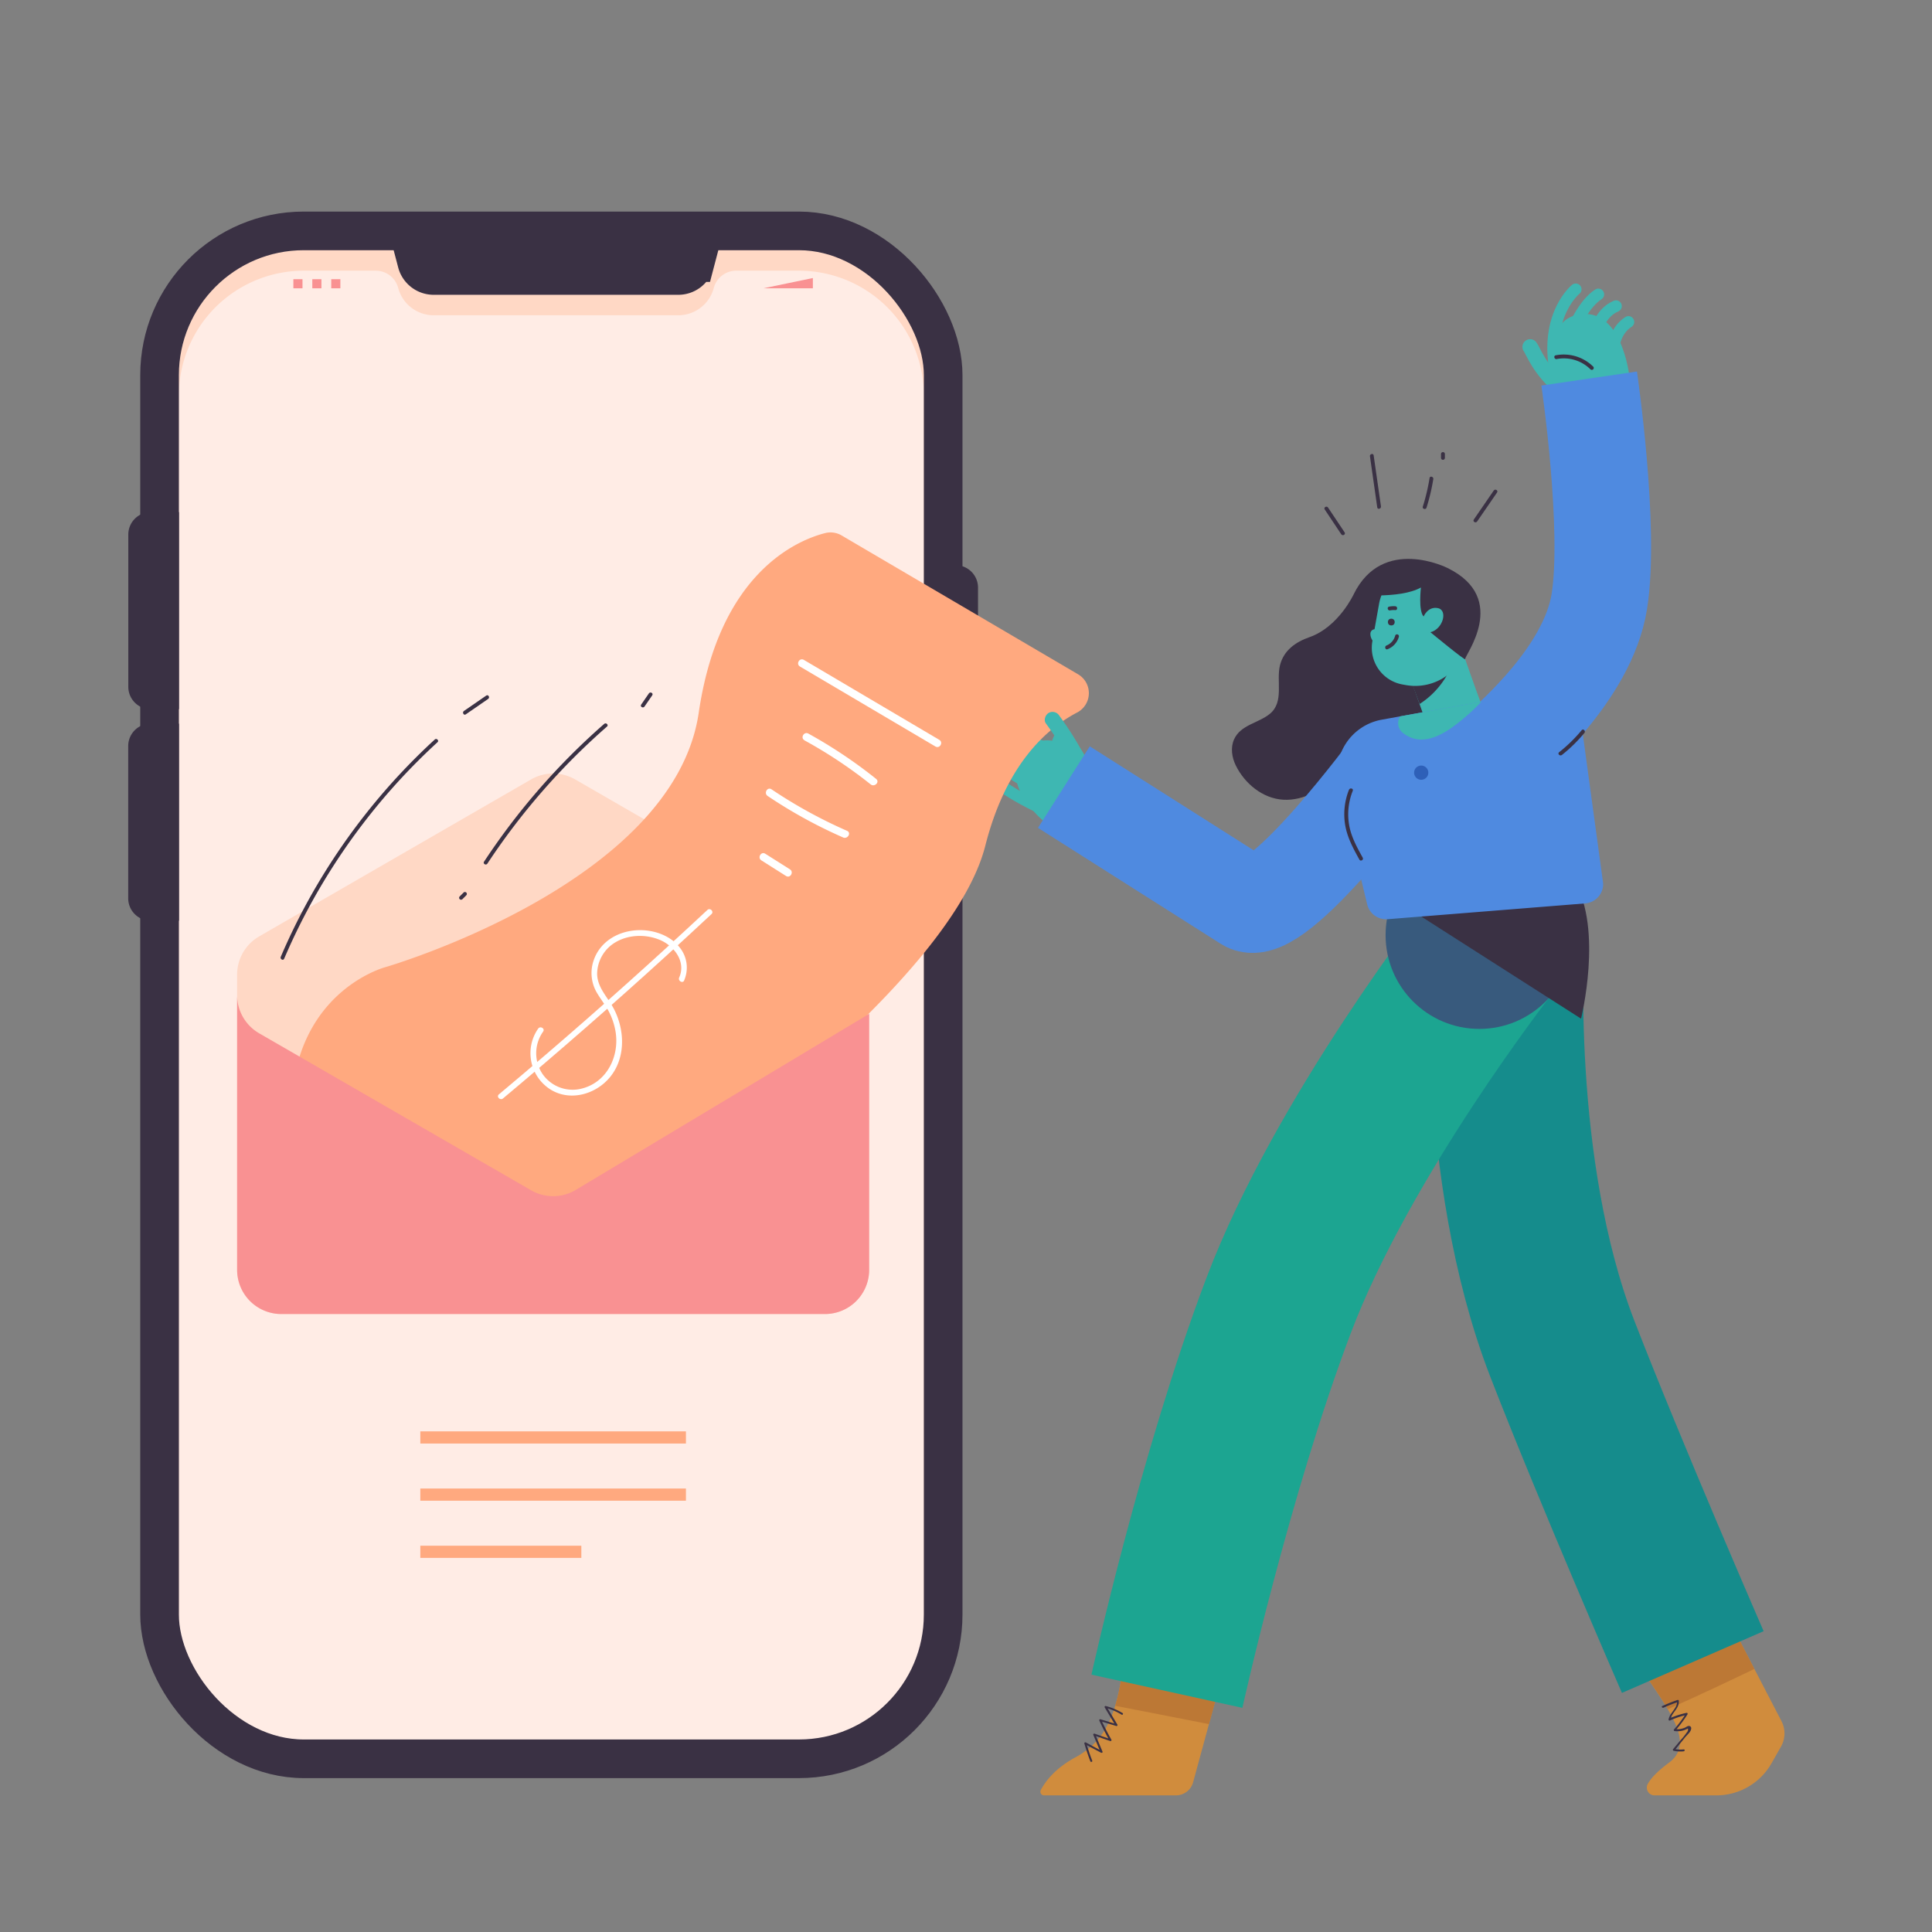 <svg xmlns="http://www.w3.org/2000/svg" viewBox="0 0 1000 1000"><rect x="0" y="0" width="1000" height="1000" fill="#808080" stroke="none"/><path d="m792 179.56c1.38 1.66 4.77 12 16.46 21.42" fill="none" stroke="#3eb7b2" stroke-linecap="round" stroke-miterlimit="10" stroke-width="8"></path><path d="m843.34 194.64-37.52 15.89s-12.1-43 10.75-47.63 26.77 31.74 26.77 31.74z" fill="#3eb7b2"></path><g fill="none" stroke="#3eb7b2" stroke-linecap="round" stroke-miterlimit="10" stroke-width="6"><path d="m815.6 149.74s-15.13 12.13-11 39.79"></path><path d="m814.75 169.38c0-.28 5.14-12.24 12.55-17"></path><path d="m826.28 171.3c0-.27 2.06-9.41 10.15-12.86"></path><path d="m835 181c0-.28.47-9.62 7.88-14.37"></path></g><path d="m700.63 307.67s-7.84 16.86-22.82 22.11c-7.19 2.52-13.3 6.79-15.27 14.48-2.09 8.16 2.25 18.94-5.18 25.14-5.87 4.9-15.25 5.69-18.63 13.34-1.89 4.25-1.13 9.3.92 13.48 4.59 9.33 13.86 17.06 24.49 17.71 11.12.69 21.18-5.88 28.87-13.3 30.74-29.67 48-4.56 54.64-23.67s7.26-60.38 7.26-60.38l-10.86-18.68" fill="#3a3144"></path><rect fill="#ffece5" height="790.84" rx="74.66" width="405.59" x="82.59" y="119.51"></rect><path d="m440.2 124.44a84.14 84.14 0 0 0 -26.68-4.33h-256.26a84.14 84.14 0 0 0 -26.68 4.33 74.67 74.67 0 0 0 -48 69.74v641.51a74.7 74.7 0 0 0 52 71.15 64.77 64.77 0 0 1 -42-60.56v-641.51a64.66 64.66 0 0 1 64.67-64.66h37.25a12 12 0 0 1 11.61 8.95 19 19 0 0 0 18.32 14.12h126.7a19 19 0 0 0 18.32-14.12 12 12 0 0 1 11.61-8.95h32.46a64.66 64.66 0 0 1 64.67 64.66v641.51a64.77 64.77 0 0 1 -42 60.56 74.68 74.68 0 0 0 52-71.15v-641.51a74.67 74.67 0 0 0 -47.99-69.74z" fill="#ffd8c5"></path><g stroke="#3a3144" stroke-miterlimit="10" stroke-width="20"><rect fill="none" height="790.84" rx="74.66" width="405.59" x="82.59" y="119.51"></rect><g fill="#3a3144"><path d="m351.13 142.59h-126.7a9 9 0 0 1 -8.65-6.67l-4.16-15.81h152.32l-4.16 15.81a9 9 0 0 1 -8.65 6.67z"></path><path d="m78 275.08h4.64a0 0 0 0 1 0 0v82a0 0 0 0 1 0 0h-4.64a1.59 1.59 0 0 1 -1.59-1.59v-78.82a1.59 1.59 0 0 1 1.59-1.59z"></path><path d="m78 384.55h4.64a0 0 0 0 1 0 0v82a0 0 0 0 1 0 0h-4.64a1.59 1.59 0 0 1 -1.64-1.55v-78.86a1.59 1.59 0 0 1 1.64-1.59z"></path><path d="m491.58 302.54h4.64a0 0 0 0 1 0 0v82a0 0 0 0 1 0 0h-4.64a1.59 1.59 0 0 1 -1.58-1.54v-78.87a1.59 1.59 0 0 1 1.59-1.59z" transform="matrix(-1 0 0 -1 986.22 687.09)"></path></g></g><g fill="#f99192"><path d="m151.85 144.51h4.72v4.72h-4.72z"></path><path d="m161.65 144.51h4.72v4.72h-4.72z"></path><path d="m171.45 144.51h4.72v4.72h-4.72z"></path><path d="m395.11 149.23h25.63v-5.32z"></path></g><path d="m274.86 403.44-140.69 81.23a22.88 22.88 0 0 0 -11.44 19.81v152.79a22.87 22.87 0 0 0 22.87 22.87h281.4a22.87 22.87 0 0 0 22.88-22.87v-152.79a22.88 22.88 0 0 0 -11.44-19.81l-140.71-81.23a22.9 22.9 0 0 0 -22.87 0z" fill="#ffd8c5"></path><path d="m891.65 832.2 30.43 58.64a13.84 13.84 0 0 1 -.23 13.19l-4.85 8.53a32.84 32.84 0 0 1 -28.61 16.72h-32a4 4 0 0 1 -3.55-5.84c1.43-2.66 4.57-6.31 11.05-11.1 16.45-12.17-6.84-34.53-23.78-63.2" fill="#d08c3d"></path><path d="m908.07 863.84c-12.09 5.8-29.34 14-44.77 20.82-6-10.22-15.24-22.19-23.12-35.52l51.47-16.94z" fill="#bc7835"></path><path d="m632.09 869.13s-10.09 37-14.53 53.36a9.22 9.22 0 0 1 -8.89 6.79h-68.26a1.89 1.89 0 0 1 -1.69-2.76c2-3.83 6.88-10.93 17.69-16.79 15.64-8.47 22.45-22.15 25.56-53.43" fill="#d08c3d"></path><path d="m582 856.3 50.12 12.83s-2.94 10.78-6.34 23.28c-13.12-2.66-33-6.43-48.54-9.48 2.14-7.12 3.66-15.82 4.76-26.63z" fill="#bc7835"></path><path d="m581 886.68a30.81 30.81 0 0 0 -8.65-3.64.5.5 0 0 0 -.56.73l5.64 9.42.57-.74-8.41-2.56a.5.5 0 0 0 -.56.73q2.43 5.29 5.3 10.35l.56-.73-8.4-2.91c-.33-.11-.76.27-.61.62l3.77 9 .74-.57-8.39-4.51a.51.51 0 0 0 -.73.57q1.34 4.65 3.08 9.17c.23.6 1.2.34 1-.26-1.17-3-2.2-6.07-3.09-9.18l-.73.57 8.4 4.47c.34.18.92-.13.73-.57l-3.77-9-.61.62 8.4 2.9a.5.5 0 0 0 .56-.73q-2.87-5.07-5.3-10.35l-.56.73 8.4 2.57a.51.51 0 0 0 .57-.74l-5.65-9.41-.56.73a30.39 30.39 0 0 1 8.41 3.55c.55.33 1-.53.5-.87z" fill="#3a3144"></path><path d="m780.16 484s-7.83 120.44 28.56 214.27c25.24 65.08 67.46 162 67.46 162" fill="none" stroke="#158c8c" stroke-miterlimit="10" stroke-width="80"></path><path d="m771.34 490.44s-76.34 97.65-109.49 185.17-57.85 199.78-57.85 199.78" fill="none" stroke="#1ca591" stroke-miterlimit="10" stroke-width="80"></path><circle cx="765.71" cy="484.03" fill="#385a7d" r="48.53"></circle><path d="m818.35 527.26s11.44-46.11-3.42-71.19c-5.22-8.8-72.81 12.89-79.31 18.32" fill="#3a3144"></path><path d="m739.11 332.76c4.27 9.38 12.32 35.9 17.07 45" fill="none" stroke="#3eb7b2" stroke-miterlimit="10" stroke-width="30"></path><path d="m730.15 352 4.64 12.38a43 43 0 0 0 15.83-18.22 39.56 39.56 0 0 1 -20.47 5.84z" fill="#3a3144"></path><path d="m736.87 292.39a24.37 24.37 0 0 1 24.37 24.37v11.24a27.7 27.7 0 0 1 -27.7 27.7h-1.75a19.3 19.3 0 0 1 -19.3-19.3v-19.64a24.37 24.37 0 0 1 24.37-24.37z" fill="#3eb7b2" transform="matrix(.984 .176 -.176 .984 68.46 -124.52)"></path><circle cx="720.13" cy="321.98" fill="#3a3144" r="1.76"></circle><path d="m719.48 315.94a9.86 9.86 0 0 1 2.71-.15c1.29.09 1.28-1.91 0-2a12.15 12.15 0 0 0 -3.19.21c-1.26.26-.73 2.19.53 1.93z" fill="#3a3144"></path><path d="m709.33 328.08c-.12 2.55 2.29 6.18 5.34 5.75l-.15-7.06c0-.48-2.35-1.08-2.74-1.07a2.31 2.31 0 0 0 -2.45 2.38z" fill="#3eb7b2"></path><path d="m765.79 363.37-50.62 9.14a28.09 28.09 0 0 0 -22.31 34.2l14.79 61.38a10.08 10.08 0 0 0 10.6 7.69l102.26-8.18a10.09 10.09 0 0 0 9.28-10.33l-11.57-84.84c-.9-32.65-20.28-14.86-52.43-9.06z" fill="#4f8ae0"></path><g fill="#3eb7b2"><path d="m542.15 426.67 27.76-28.67s-25.73-25.53-39.45-9.59c-15.31 17.75 11.69 38.26 11.69 38.26z"></path><path d="m522.28 377a61 61 0 0 0 20.77 14.79c3.5 1.51 6.56-3.66 3-5.18a57.16 57.16 0 0 1 -19.55-13.85c-2.62-2.85-6.85 1.4-4.24 4.24z"></path><path d="m514 382.9a89.29 89.29 0 0 0 20.1 15.61c3.36 1.91 6.39-3.27 3-5.19a83.5 83.5 0 0 1 -18.89-14.66c-2.68-2.78-6.92 1.46-4.24 4.24z"></path><path d="m508.57 391.73a86.7 86.7 0 0 0 22.66 16.27c3.46 1.7 6.5-3.47 3-5.18a81.35 81.35 0 0 1 -21.45-15.28c-2.74-2.72-7 1.52-4.24 4.24z"></path><path d="m513.84 407c7.21 5.81 15.55 10.07 23.8 14.19 3.45 1.72 6.49-3.45 3-5.18-7.74-3.87-15.81-7.8-22.59-13.26-3-2.4-7.25 1.82-4.24 4.25z"></path></g><circle cx="563.87" cy="442.19" fill="#ffd8c5" r="1.47"></circle><path d="m337 617.83s154.13-105.83 173-180.1c10.59-41.76 31.43-60.53 47.64-69a11.32 11.32 0 0 0 .36-19.73l-122.39-71.86a11.33 11.33 0 0 0 -8.5-1.22c-14.06 3.58-54.77 20.15-65.45 93-13 88.45-162.12 131.66-162.12 131.66s-55.38 14.34-48.21 89.92 166.8 50.82 176.58 43.66" fill="#ffa97f"></path><path d="m541.36 374.45q4.3 5.88 8.1 12.1c1.26 2.07 2.48 4.18 3.65 6.3.66 1.2 2.86 4.11 2.7 5.35l1.18-2.83-.35.4 1.77-1c-1.68.5-4.21-1-5.25-2.78-1.14-2-1.78-4.92-.71-7 2.31-4.59-4.59-8.64-6.91-4a16 16 0 0 0 1.3 16 12.88 12.88 0 0 0 6.16 4.81c2.34.87 6.19 1.61 8.51.26 5.79-3.39-.66-11.88-2.81-15.63a171.46 171.46 0 0 0 -10.41-16 4.11 4.11 0 0 0 -5.49-1.43c-1.72 1-2.72 3.72-1.44 5.47z" fill="#3eb7b2"></path><path d="m720.7 395.91s-59.84 81.36-75.47 71.49-94.57-60-94.57-60" fill="none" stroke="#4f8ae0" stroke-miterlimit="10" stroke-width="50"></path><g fill="#3a3144"><path d="m722.12 329.11a7.61 7.61 0 0 1 -4.47 5c-1.18.47-.66 2.4.54 1.93a9.69 9.69 0 0 0 5.86-6.44 1 1 0 0 0 -1.93-.53z"></path><path d="m698.23 408.77a34.42 34.42 0 0 0 -2 18.1c1.06 6.51 4.23 12.36 7.39 18.06.62 1.13 2.35.12 1.72-1-2.93-5.29-5.92-10.71-7-16.72a32.68 32.68 0 0 1 1.85-17.9c.47-1.2-1.46-1.72-1.93-.53z"></path><path d="m700.63 307.67s23.76 2.61 34.84-3.58c0 0-1.44 12.05 1.4 15 0 0 2.18-5.38 7.4-4.32s2.66 10.84-3.88 12.47c0 0 18.65 15.39 18 13.9s23.24-31.28-9.12-47.13c-.01-.01-33.62-17.07-48.64 13.66z"></path></g><path d="m274.86 616.07-140.69-81.22a22.88 22.88 0 0 1 -11.44-19.85v142.27a22.87 22.87 0 0 0 22.87 22.87h281.4a22.87 22.87 0 0 0 22.88-22.87v-132.51l-152.15 91.31a22.85 22.85 0 0 1 -22.87 0z" fill="#f99192"></path><g fill="#fff"><path d="m414.07 345 70.11 41.39c2.22 1.31 4.24-2.14 2-3.45l-70.11-41.39c-2.23-1.31-4.24 2.14-2 3.45z"></path><path d="m416.39 383.21a238 238 0 0 1 34.27 22.79c2 1.59 4.84-1.22 2.83-2.83a244.8 244.8 0 0 0 -35.08-23.46c-2.26-1.24-4.28 2.22-2 3.46z"></path><path d="m397.34 412a249 249 0 0 0 39.08 21.48c2.33 1 4.37-2.42 2-3.45a249.4 249.4 0 0 1 -39.08-21.48c-2.14-1.44-4.14 2-2 3.45z"></path><path d="m394.1 445.34 12.76 8.07c2.18 1.38 4.19-2.08 2-3.45l-12.76-8.07c-2.18-1.38-4.19 2.08-2 3.45z"></path></g><path d="m779.09 385.59c2-3 42.68-36.22 48.73-74.33s-5.27-115.33-5.27-115.33" fill="none" stroke="#4f8ae0" stroke-miterlimit="10" stroke-width="50"></path><path d="m354.13 507.41a16.6 16.6 0 0 0 -2.13-16.76c-3.74-4.95-9.77-7.84-15.8-8.82-12-1.94-25 3.38-29 15.47a20.1 20.1 0 0 0 2.09 17.11c1.89 3.14 4.2 6 5.89 9.25a34.85 34.85 0 0 1 3.35 9.83c2.4 13.23-4.54 27.34-18.43 30.19a18.94 18.94 0 0 1 -19.26-7.74 19.29 19.29 0 0 1 .29-22c1.1-1.59-1.5-3.09-2.59-1.51a22.23 22.23 0 0 0 6.52 31.57c10.07 6.17 23.12 2.47 30.46-6.21 8.31-9.83 8-24.17 2.41-35.23-3.14-6.22-8.9-11.34-8.85-18.76a19.23 19.23 0 0 1 9.77-16.24c6.79-3.89 15.56-4.06 22.71-1.06 7.41 3.11 13.62 11.24 10 19.45-.78 1.75 1.81 3.27 2.59 1.51z" fill="#fff"></path><path d="m260.36 568.55q42.92-35.94 84.31-73.65 11.86-10.81 23.61-21.78c1.41-1.32-.71-3.44-2.13-2.13q-40.9 38.2-83.4 74.67-12.19 10.46-24.51 20.77c-1.49 1.24.65 3.35 2.12 2.12z" fill="#fff"></path><path d="m805.76 185.84a19.61 19.61 0 0 1 17.45 5.32 1 1 0 0 0 1.41-1.42 21.69 21.69 0 0 0 -19.39-5.83c-1.26.25-.73 2.17.53 1.93z" fill="#3a3144"></path><path d="m808.45 390.76a78.28 78.28 0 0 0 11.63-11.39c.82-1-.59-2.41-1.41-1.41a77.87 77.87 0 0 1 -11.67 11.39c-1 .8.42 2.21 1.42 1.41z" fill="#3a3144"></path><path d="m726.62 379.7c10.88 8.1 23.46-1.47 31.83-8.6a109.1 109.1 0 0 0 8.33-7.91l-1 .18-41.06 7.41-.16.27a6.43 6.43 0 0 0 2.06 8.65z" fill="#3eb7b2"></path><g fill="#ffa97f"><path d="m217.56 740.87h137.48v6.3h-137.48z"></path><path d="m217.56 770.46h137.48v6.3h-137.48z"></path><path d="m217.56 800.06h83.34v6.3h-83.34z"></path></g><g fill="#3a3144"><path d="m147.07 496.25a326.83 326.83 0 0 1 57.93-90.49q10.22-11.29 21.45-21.58c.95-.87-.47-2.28-1.42-1.41a328.66 328.66 0 0 0 -66.25 84.71q-7.38 13.54-13.45 27.76c-.5 1.17 1.22 2.19 1.73 1z"></path><path d="m241.08 369.76 11.6-8c1.06-.73.06-2.46-1-1.73l-11.6 8c-1 .73 0 2.46 1 1.73z"></path><path d="m252.27 447a350.51 350.51 0 0 1 61.89-70.91c1-.85-.45-2.26-1.42-1.41a352.52 352.52 0 0 0 -62.2 71.32c-.71 1.08 1 2.08 1.73 1z"></path><path d="m239.35 465.41 2-2a1 1 0 0 0 -1.41-1.42l-2 2a1 1 0 0 0 1.42 1.41z"></path><path d="m333.6 365.7 4-5.8c.73-1.07-1-2.07-1.73-1l-4 5.8c-.73 1.07 1 2.07 1.73 1z"></path><path d="m685.67 263.7 8.57 12.85c.72 1.07 2.45.07 1.73-1l-8.58-12.85c-.71-1.07-2.44-.07-1.72 1z"></path><path d="m709.09 236.22 3.77 26.41c.18 1.27 2.1.73 1.92-.53l-3.78-26.41c-.18-1.27-2.11-.73-1.93.53z"></path><path d="m739.94 247.44a103.76 103.76 0 0 1 -3.5 14.78c-.38 1.23 1.55 1.76 1.93.53a104 104 0 0 0 3.5-14.77c.2-1.26-1.73-1.8-1.93-.54z"></path><path d="m745.87 235v2a1 1 0 0 0 2 0v-2a1 1 0 0 0 -2 0z"></path><path d="m773.15 253.91-10.31 15c-.74 1.06 1 2.06 1.72 1l10.32-15c.73-1.06-1-2.06-1.73-1z"></path><path d="m861 883.92q3.76-1.7 7.67-3l-.63-.48c.32 3.69-3.74 6-4.37 9.51a.51.51 0 0 0 .73.57 42.73 42.73 0 0 1 8.85-2.93l-.56-.74a62.92 62.92 0 0 1 -6.22 8.29.51.51 0 0 0 .35.86 11.25 11.25 0 0 0 4.36-.29 10 10 0 0 0 1.32-.5 6.79 6.79 0 0 0 1.14-.58 2 2 0 0 1 -.5 2 33.6 33.6 0 0 1 -3.37 4.19l-3.77 4.53a.51.51 0 0 0 .22.84 16.38 16.38 0 0 0 5.27.29c.64-.06.64-1.06 0-1a15.55 15.55 0 0 1 -5-.26l.22.84 5.52-6.85c.93-1.15 3.06-2.86 3.12-4.48a1.14 1.14 0 0 0 -1.16-1.37c-.71-.06-1.28.49-1.89.78a10.25 10.25 0 0 1 -5.57.82l.36.85a64.19 64.19 0 0 0 6.37-8.49.51.51 0 0 0 -.56-.74 45.35 45.35 0 0 0 -9.09 3l.73.57c.65-3.66 4.75-5.86 4.41-9.78a.52.52 0 0 0 -.64-.49q-4 1.4-7.9 3.15c-.59.26-.08 1.12.5.86z"></path></g><circle cx="735.62" cy="399.93" fill="#2e60b8" r="3.69"></circle></svg>